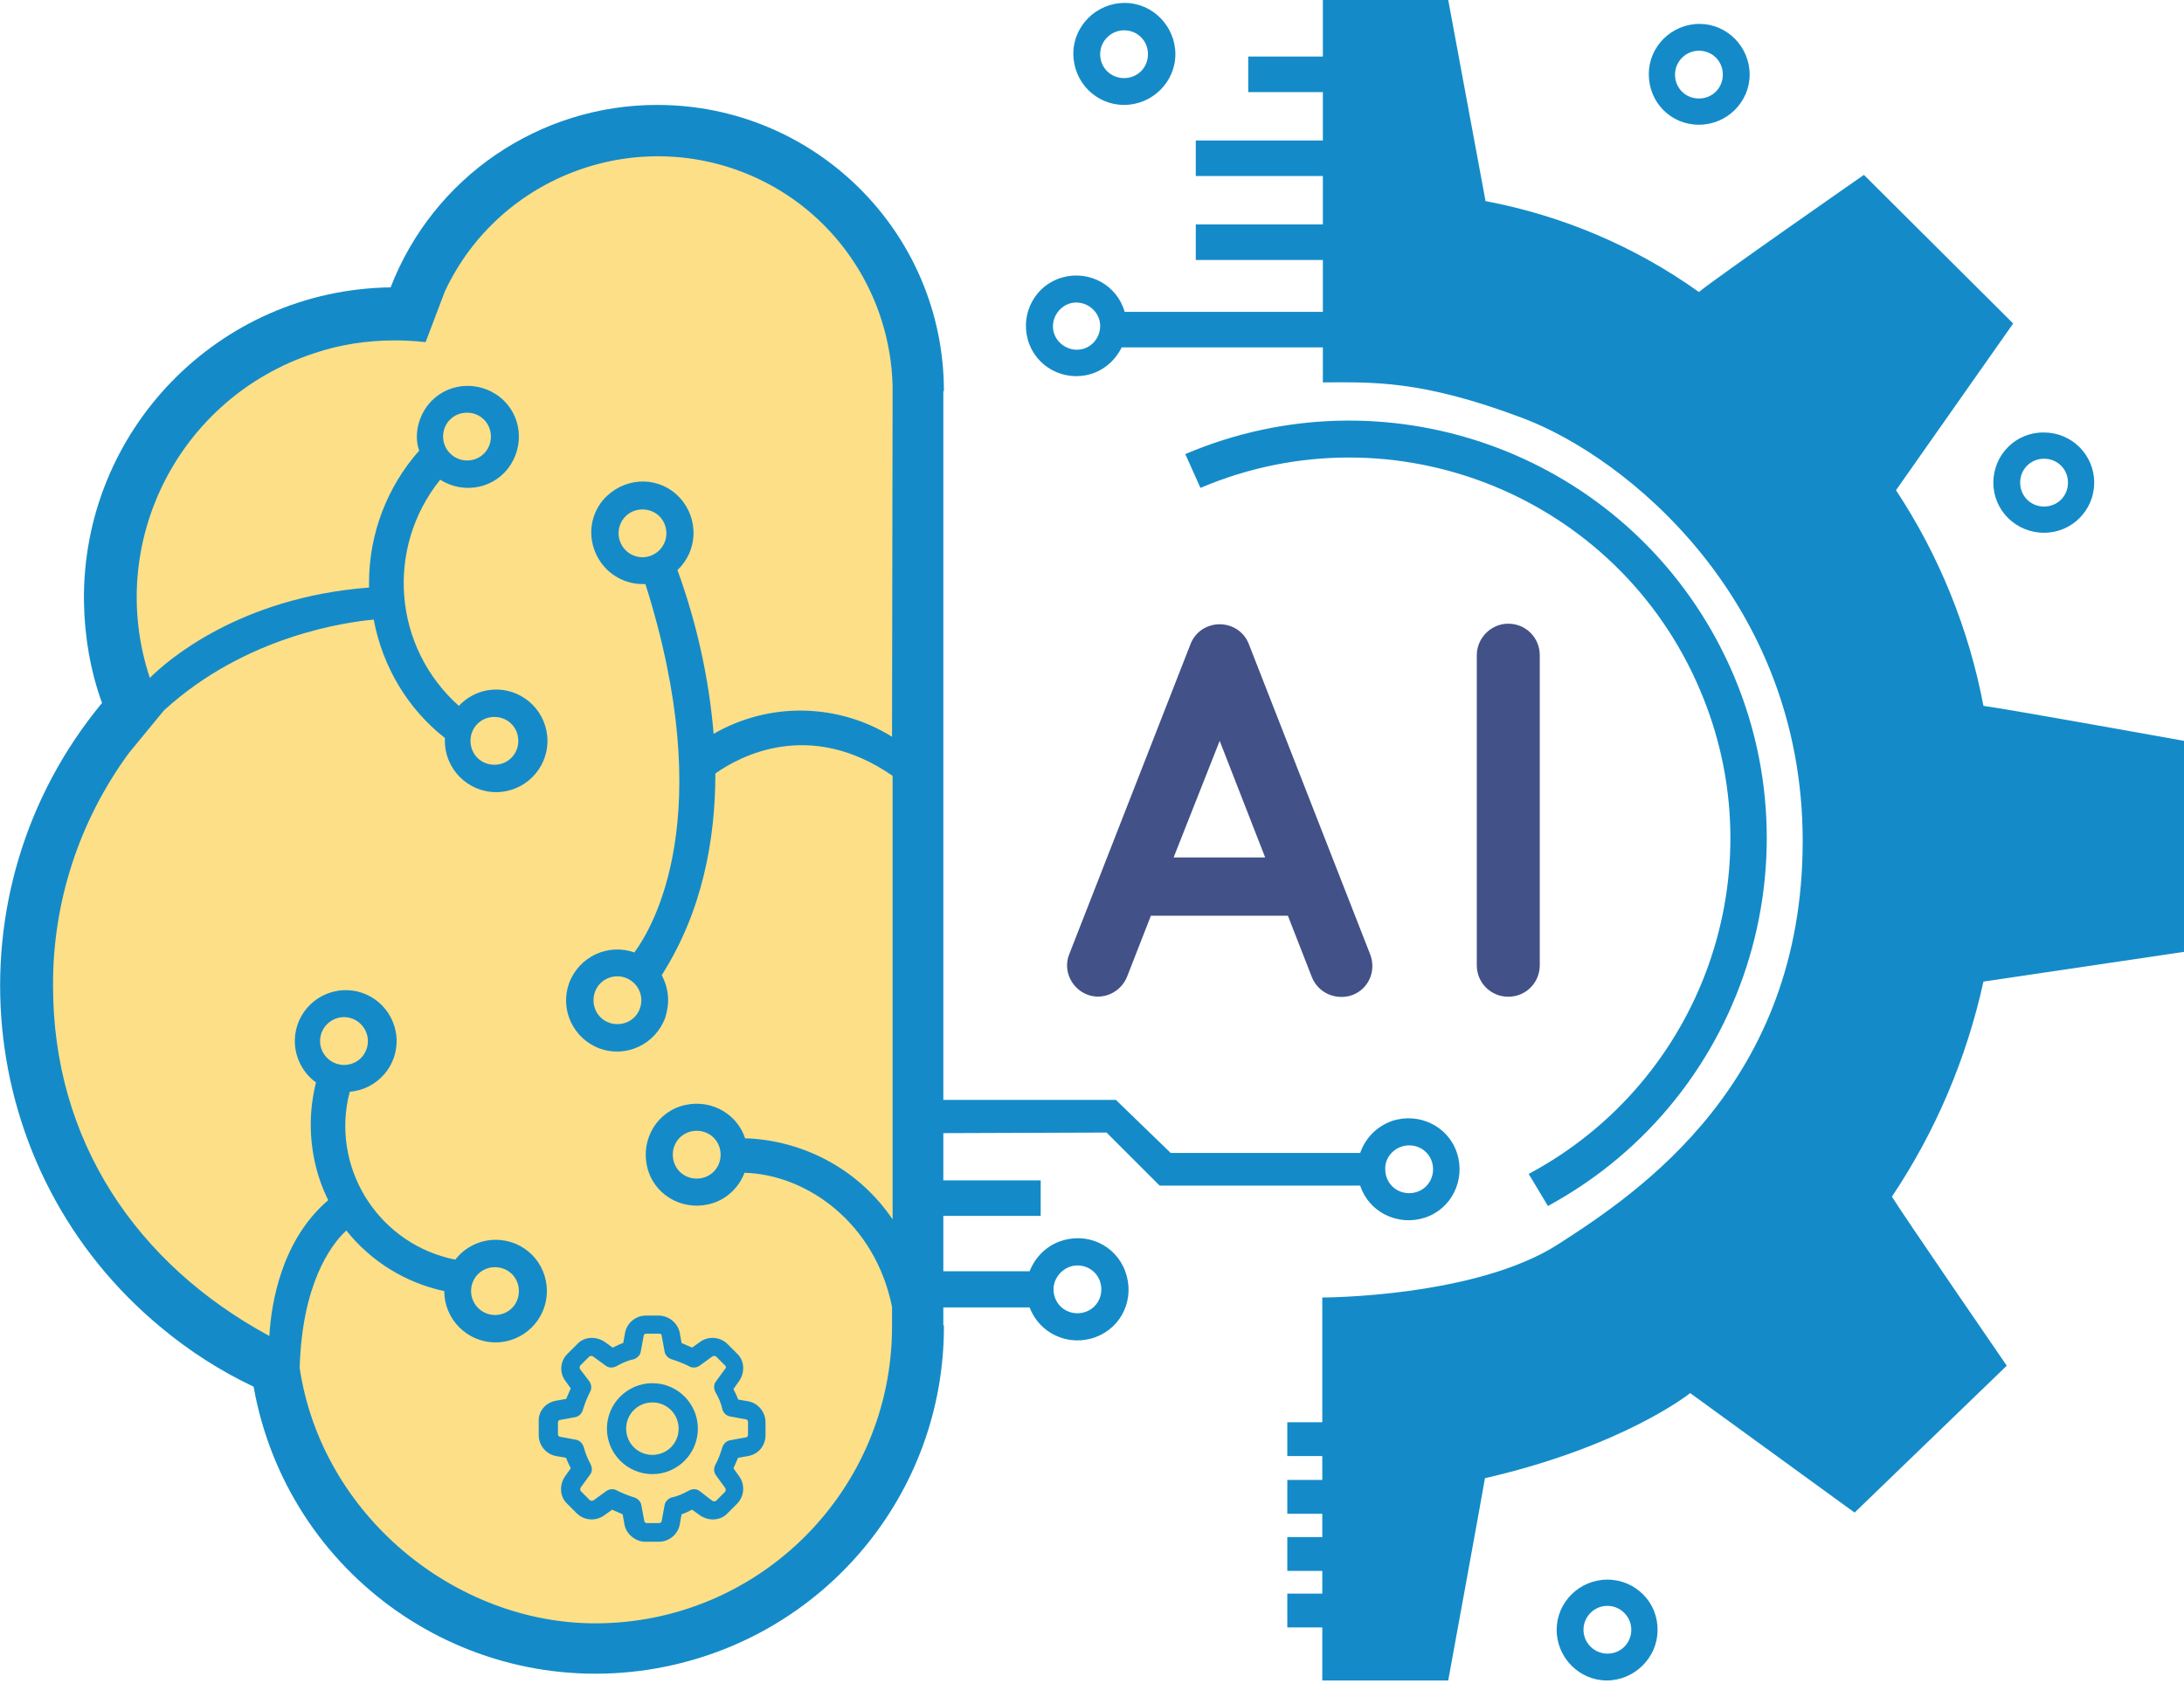 <?xml version="1.0" encoding="utf-8"?>
<!-- Generator: Adobe Illustrator 26.0.1, SVG Export Plug-In . SVG Version: 6.00 Build 0)  -->
<svg version="1.1" id="Layer_2_00000113346084831202151220000014670384851754306487_"
	 xmlns="http://www.w3.org/2000/svg" xmlns:xlink="http://www.w3.org/1999/xlink" x="0px" y="0px" viewBox="0 0 374.6 292.3"
	 style="enable-background:new 0 0 374.6 292.3;" xml:space="preserve">
<style type="text/css">
	.st0{opacity:0.5;fill:#FDC113;enable-background:new    ;}
	.st1{fill:#148BC8;}
	.st2{fill:#425187;}
</style>
<g>
	<path class="st0" d="M156.4,235.4V58.5c0,0-10.6-37.1-41.1-37.1c0,0-26.6-3.6-46.6,32C55.1,53.8,6.6,66.9,22.2,120
		c-5.1,7.4-52.2,62.8,23.1,115.4c3.9,7.4,19,48.2,60.5,48.2c37.2,0,50.6-40.4,50.6-46.3"/>
	<path class="st1" d="M189.8,194.3l9.1,9.1h34.4c1.5,4.6,6.5,7,11.1,5.5s7-6.5,5.5-11.1s-6.5-7-11.1-5.5c-2.6,0.9-4.6,2.9-5.5,5.5
		h-32.5l-9.4-9.1h-29.6V67.1h0.1c0-27.1-22-49.1-49.2-49.1C92.5,18,74.3,30.4,67,49.3c-29.5,0.4-53,24.6-52.6,54
		c0.1,5.9,1.1,11.8,3.1,17.3C-9.3,153-4.8,201,27.7,227.8c4.8,4,10.1,7.4,15.8,10.1c5.8,32.5,36.7,54.1,69.2,48.3
		c28.5-5.1,49.3-29.8,49.2-58.8h-0.1v-3.1h14.8c1.7,4.5,6.7,6.8,11.3,5.1s6.8-6.7,5.1-11.3s-6.7-6.8-11.3-5.1
		c-2.4,0.9-4.2,2.8-5.1,5.1h-14.8v-9.5h16.7v-6.1h-16.7v-8.1L189.8,194.3z M241.7,196.5c2.3,0,4.1,1.8,4.1,4.1s-1.8,4.1-4.1,4.1
		s-4.1-1.8-4.1-4.1l0,0C237.5,198.4,239.4,196.5,241.7,196.5C241.6,196.5,241.6,196.5,241.7,196.5L241.7,196.5z M153,126.4
		c-9.3-5.8-21.1-6-30.6-0.5c-0.8-9.6-2.9-19-6.2-28.1c3.5-3.3,3.7-8.8,0.4-12.4s-8.8-3.7-12.4-0.4s-3.7,8.8-0.4,12.4
		c1.7,1.8,4,2.8,6.4,2.8h0.5c12.6,39.8,1.3,58.9-1.9,63.2c-4.5-1.6-9.5,0.7-11.2,5.3c-1.6,4.5,0.7,9.5,5.3,11.2
		c4.5,1.6,9.5-0.7,11.2-5.3c0.3-1,0.5-2,0.5-3c0-1.5-0.4-3-1.1-4.3c7-11,9.2-23.3,9.2-34.6c4.1-2.9,16.1-9.5,30.4,0.4v76.1
		c-5.6-8.3-14.8-13.4-24.8-13.9c-0.1,0-0.3,0-0.5,0c-1.5-4.6-6.5-7-11.1-5.5s-7,6.5-5.5,11.1s6.5,7,11.1,5.5
		c2.5-0.8,4.5-2.8,5.4-5.2c10.7,0.3,22.4,8.6,25.3,23v3.4l0,0c0,28.1-22.8,50.9-50.9,50.9l0,0c-24,0-46.9-18.5-50.7-43.8
		c0.4-14.2,5.2-21,8-23.6c4.2,5.3,10.2,9,16.8,10.4c0,4.8,3.9,8.8,8.8,8.8c4.8,0,8.8-3.9,8.8-8.8s-3.9-8.8-8.8-8.8
		c-2.7,0-5.3,1.3-6.9,3.4c-12.7-2.5-21-14.9-18.4-27.6c0.1-0.4,0.2-0.8,0.3-1.2c4.8-0.4,8.4-4.6,8-9.4c-0.4-4.8-4.6-8.4-9.4-8
		s-8.4,4.6-8,9.4c0.2,2.5,1.5,4.9,3.6,6.4c-0.6,2.4-0.9,4.8-0.9,7.2c0,4.5,1,9,3,13c-8.1,6.9-9.8,17.9-10.1,23.3
		c-22.9-12.4-37.1-33.6-37.1-60c-0.1-14.4,4.5-28.4,13-40l6-7.3c14.2-13,31.7-15.2,36-15.6c1.5,8,5.8,15.3,12.2,20.3
		c0,0.2,0,0.3,0,0.5c0,4.8,3.9,8.8,8.8,8.8c4.8,0,8.8-3.9,8.8-8.8c0-4.8-3.9-8.8-8.8-8.8c-2.4,0-4.7,1-6.4,2.8
		C67.4,111,66.1,94,75.5,82.3c4.1,2.6,9.5,1.5,12.1-2.6s1.5-9.5-2.6-12.1s-9.5-1.5-12.1,2.6c-0.9,1.4-1.4,3.1-1.4,4.7
		c0,0.8,0.1,1.6,0.4,2.4c-5.5,6.2-8.6,14.3-8.6,22.6c0,0.3,0,0.6,0,0.9c-22.3,1.7-34.7,12.6-37.6,15.5c-7.7-23.2,5-48.1,28.2-55.7
		c4.4-1.5,9.1-2.2,13.8-2.2c1.8,0,3.5,0.1,5.3,0.3l3.3-8.7c9.4-20.1,33.4-28.8,53.6-19.4c13.9,6.5,22.8,20.3,23.2,35.6L153,126.4z
		 M114.3,91.5c0,2.3-1.9,4.1-4.1,4.1c-2.3,0-4.1-1.9-4.1-4.1c0-2.3,1.8-4.1,4.1-4.1S114.3,89.2,114.3,91.5z M110,171.6
		c0,2.3-1.8,4.1-4.1,4.1s-4.1-1.8-4.1-4.1s1.8-4.1,4.1-4.1l0,0C108.1,167.5,110,169.3,110,171.6z M123.6,198.1
		c0,2.3-1.8,4.1-4.1,4.1s-4.1-1.8-4.1-4.1s1.8-4.1,4.1-4.1l0,0C121.8,194,123.6,195.8,123.6,198.1L123.6,198.1z M54.9,178.6
		c0-2.3,1.9-4.1,4.1-4.1c2.3,0,4.1,1.9,4.1,4.1c0,2.3-1.8,4.1-4.1,4.1C56.8,182.7,54.9,180.9,54.9,178.6L54.9,178.6z M80.8,221.5
		c0-2.3,1.8-4.1,4.1-4.1s4.1,1.8,4.1,4.1s-1.8,4.1-4.1,4.1l0,0C82.6,225.6,80.8,223.7,80.8,221.5z M80.7,127.1
		c0-2.3,1.8-4.1,4.1-4.1s4.1,1.8,4.1,4.1s-1.8,4.1-4.1,4.1l0,0C82.5,131.2,80.7,129.4,80.7,127.1L80.7,127.1L80.7,127.1z M76,74.9
		c0-2.3,1.8-4.1,4.1-4.1s4.1,1.8,4.1,4.1c0,2.3-1.8,4.1-4.1,4.1l0,0C77.9,79,76,77.2,76,74.9L76,74.9z M184.8,217.1
		c2.3,0,4.1,1.8,4.1,4.1s-1.8,4.1-4.1,4.1s-4.1-1.8-4.1-4.1l0,0C180.7,219,182.6,217.1,184.8,217.1z"/>
	<path class="st1" d="M192.8,18c4.8,0,8.8-3.9,8.8-8.7s-3.9-8.8-8.7-8.8s-8.8,3.9-8.8,8.7l0,0C184.1,14.1,188,18,192.8,18L192.8,18z
		 M192.8,5.2c2.3,0,4.1,1.8,4.1,4.1s-1.8,4.1-4.1,4.1s-4.1-1.8-4.1-4.1l0,0C188.7,7,190.6,5.2,192.8,5.2L192.8,5.2z"/>
	<path class="st1" d="M341.9,82.8c0,4.8,3.9,8.6,8.7,8.6c4.8,0,8.6-3.9,8.6-8.6c0-4.8-3.9-8.6-8.6-8.6
		C345.8,74.1,341.9,78,341.9,82.8L341.9,82.8z M350.6,78.7c2.3,0,4.1,1.8,4.1,4.1c0,2.3-1.8,4.1-4.1,4.1c-2.3,0-4.1-1.8-4.1-4.1
		S348.3,78.7,350.6,78.7L350.6,78.7z"/>
	<path class="st1" d="M275.7,271c-4.8,0-8.7,3.9-8.7,8.6c0,4.8,3.9,8.7,8.6,8.7s8.7-3.9,8.7-8.6l0,0
		C284.4,274.9,280.5,271,275.7,271z M275.7,283.7c-2.2,0-4.1-1.8-4.1-4.1c0-2.2,1.8-4.1,4.1-4.1c2.2,0,4.1,1.8,4.1,4.1
		C279.8,281.9,278,283.7,275.7,283.7L275.7,283.7z"/>
	<path class="st1" d="M291.4,21.4c4.8,0,8.7-3.9,8.7-8.6c0-4.8-3.9-8.7-8.6-8.7c-4.8,0-8.7,3.9-8.7,8.6l0,0
		C282.8,17.6,286.6,21.4,291.4,21.4L291.4,21.4z M291.4,8.7c2.3,0,4.1,1.8,4.1,4.1s-1.8,4.1-4.1,4.1c-2.3,0-4.1-1.8-4.1-4.1l0,0
		C287.3,10.5,289.2,8.7,291.4,8.7z"/>
	<path class="st1" d="M262.2,201.4l3.3,5.5c34.8-18.9,47.7-62.4,28.9-97.2c-17.6-32.5-57-46.3-91.1-31.8l2.6,5.8
		c33.2-14.1,71.6,1.4,85.7,34.7C304.8,149.4,292.1,185.4,262.2,201.4L262.2,201.4z"/>
	<path class="st1" d="M374.6,163.3v-36.2c0,0-30.5-5.5-34.4-6c-2.5-13.2-7.6-25.8-15-37l20.1-28.6L319.7,30c0,0-25.7,17.9-28.3,20.1
		C280.5,42.3,268,37,254.8,34.5L248.4,0h-21.5v9.7h-12.8v6.1h12.8v8.3h-21.8v6.1h21.8v8.3h-21.8v6.1h21.8v8.9h-34
		c-1.3-4.6-6.1-7.2-10.7-5.9c-4.6,1.3-7.2,6.1-5.9,10.7s6.1,7.2,10.7,5.9c2.4-0.7,4.3-2.4,5.4-4.6h34.5v6c8.4,0,16.7-0.5,34.2,6.1
		c17.9,6.7,48.1,31.3,48.1,72.6s-27.8,60.1-42,69.2c-14.2,9.1-40.4,9.1-40.4,9.1V244h-6v5.8h6v4.1h-6v5.8h6v4h-6v5.8h6v3.9h-6v5.8h6
		v9.1h21.6c0,0,5.6-30.6,6.3-34.7c23.9-5.5,35.2-14.6,35.2-14.6l28.2,20.5l26.1-25.2c0,0-18-26.2-19.7-29
		c7.5-11.2,12.8-23.7,15.7-36.9L374.6,163.3z M184.7,60c-2.2,0-4.1-1.8-4.1-4s1.8-4.1,4-4.1s4.1,1.8,4.1,4l0,0
		C188.7,58.2,186.9,60,184.7,60z"/>
	<path class="st2" d="M253.3,112.4v53.2c0,3,2.4,5.4,5.4,5.4c3,0,5.4-2.4,5.4-5.4v-53.2c0-3-2.4-5.4-5.4-5.4
		C255.7,107,253.3,109.5,253.3,112.4z"/>
	<path class="st2" d="M186.4,170.6c2.7,1.1,5.8-0.3,6.9-3l4.1-10.5h23.5l4.1,10.5c1.1,2.8,4.2,4.1,7,3.1c2.8-1.1,4.1-4.2,3-7
		l-20.8-53.2c-0.8-2.1-2.8-3.4-5-3.4l0,0c-2.2,0-4.2,1.3-5,3.4l-20.8,53.2C182.3,166.4,183.7,169.5,186.4,170.6z M209.2,127.1
		l7.8,20h-15.7L209.2,127.1z"/>
	<path class="st1" d="M96.9,236.8l1,1.4c-0.3,0.6-0.5,1.2-0.8,1.8l-1.7,0.3c-1.8,0.3-3.1,1.8-3,3.6v2.3c0,1.8,1.3,3.3,3,3.6l1.7,0.3
		c0.2,0.6,0.5,1.2,0.8,1.8l-1,1.4c-1,1.5-0.9,3.5,0.4,4.7l1.6,1.6c1.3,1.3,3.3,1.4,4.7,0.4l1.4-1c0.6,0.3,1.2,0.5,1.8,0.8l0.3,1.7
		c0.3,1.7,1.9,3,3.6,3h2.3c1.8,0,3.3-1.3,3.6-3l0.3-1.7c0.6-0.2,1.2-0.5,1.8-0.8l1.4,1c1.5,1,3.5,0.9,4.7-0.4l1.6-1.6
		c1.3-1.3,1.4-3.3,0.4-4.7l-1-1.4c0.3-0.6,0.5-1.2,0.8-1.8l1.7-0.3c1.8-0.3,3-1.8,3-3.6V244c0-1.8-1.3-3.3-3-3.6l-1.7-0.3
		c-0.2-0.6-0.5-1.2-0.8-1.8l1-1.4c1-1.5,0.9-3.5-0.4-4.7l-1.6-1.6c-1.3-1.3-3.3-1.4-4.7-0.4l-1.4,1c-0.6-0.3-1.2-0.5-1.8-0.8
		l-0.3-1.7c-0.3-1.7-1.9-3-3.6-3h-2.2c-1.8,0-3.3,1.3-3.6,3l-0.3,1.7c-0.6,0.2-1.2,0.5-1.8,0.8l-1.4-1c-1.5-1-3.5-0.9-4.7,0.4
		l-1.6,1.6C96.1,233.4,95.9,235.4,96.9,236.8z M100,241.8c0.3-1,0.7-2,1.2-3c0.3-0.5,0.3-1.2-0.1-1.8l-1.6-2.1
		c-0.1-0.2-0.1-0.4,0-0.6l1.6-1.6c0.2-0.1,0.4-0.1,0.6,0l2.2,1.6c0.5,0.4,1.2,0.4,1.8,0.1c0.9-0.5,1.9-1,3-1.2
		c0.6-0.2,1.1-0.7,1.2-1.3l0.5-2.7c0-0.2,0.2-0.4,0.4-0.4h2.3c0.2,0,0.4,0.1,0.4,0.4l0.5,2.7c0.1,0.6,0.6,1.1,1.2,1.3
		c1,0.3,2,0.7,3,1.2c0.5,0.3,1.2,0.3,1.8-0.1l2.2-1.6c0.2-0.1,0.4-0.1,0.6,0l1.6,1.6c0.1,0.1,0.2,0.4,0,0.5l-1.6,2.2
		c-0.4,0.5-0.4,1.2-0.1,1.8c0.5,0.9,1,1.9,1.2,3c0.2,0.6,0.7,1.1,1.3,1.2l2.7,0.5c0.2,0,0.4,0.2,0.4,0.4v2.3c0,0.2-0.2,0.4-0.4,0.4
		l-2.7,0.5c-0.6,0.1-1.1,0.6-1.3,1.2c-0.3,1-0.7,2.1-1.2,3c-0.3,0.6-0.3,1.2,0.1,1.8l1.6,2.2c0.1,0.2,0.1,0.4,0,0.6l-1.6,1.6
		c-0.2,0.1-0.4,0.1-0.6,0l-2.2-1.7c-0.5-0.4-1.2-0.4-1.8-0.1c-0.9,0.5-1.9,1-3,1.2c-0.6,0.2-1.1,0.7-1.2,1.3l-0.5,2.7
		c0,0.2-0.2,0.4-0.4,0.4h-2.2c-0.2,0-0.4-0.2-0.4-0.4l-0.5-2.7c-0.1-0.6-0.6-1.1-1.2-1.3c-1-0.3-2-0.7-3-1.2
		c-0.5-0.3-1.2-0.3-1.8,0.1l-2.2,1.6c-0.2,0.1-0.4,0.1-0.6,0l-1.6-1.6c-0.1-0.2-0.1-0.4,0-0.6l1.6-2.2c0.4-0.5,0.4-1.2,0.1-1.8
		c-0.5-0.9-0.9-1.9-1.2-3c-0.2-0.6-0.7-1.1-1.3-1.2l-2.7-0.5c-0.2,0-0.4-0.2-0.4-0.4V244c0-0.2,0.2-0.4,0.4-0.4l2.7-0.5
		C99.4,242.9,99.8,242.5,100,241.8L100,241.8z"/>
	<path class="st1" d="M111.9,252.9c4.3,0,7.8-3.5,7.8-7.8s-3.5-7.8-7.8-7.8s-7.8,3.5-7.8,7.8S107.6,252.9,111.9,252.9L111.9,252.9z
		 M111.9,240.6L111.9,240.6c2.5,0,4.5,2,4.5,4.5s-2,4.5-4.5,4.5s-4.5-2-4.5-4.5S109.4,240.6,111.9,240.6L111.9,240.6L111.9,240.6z"
		/>
</g>
</svg>
